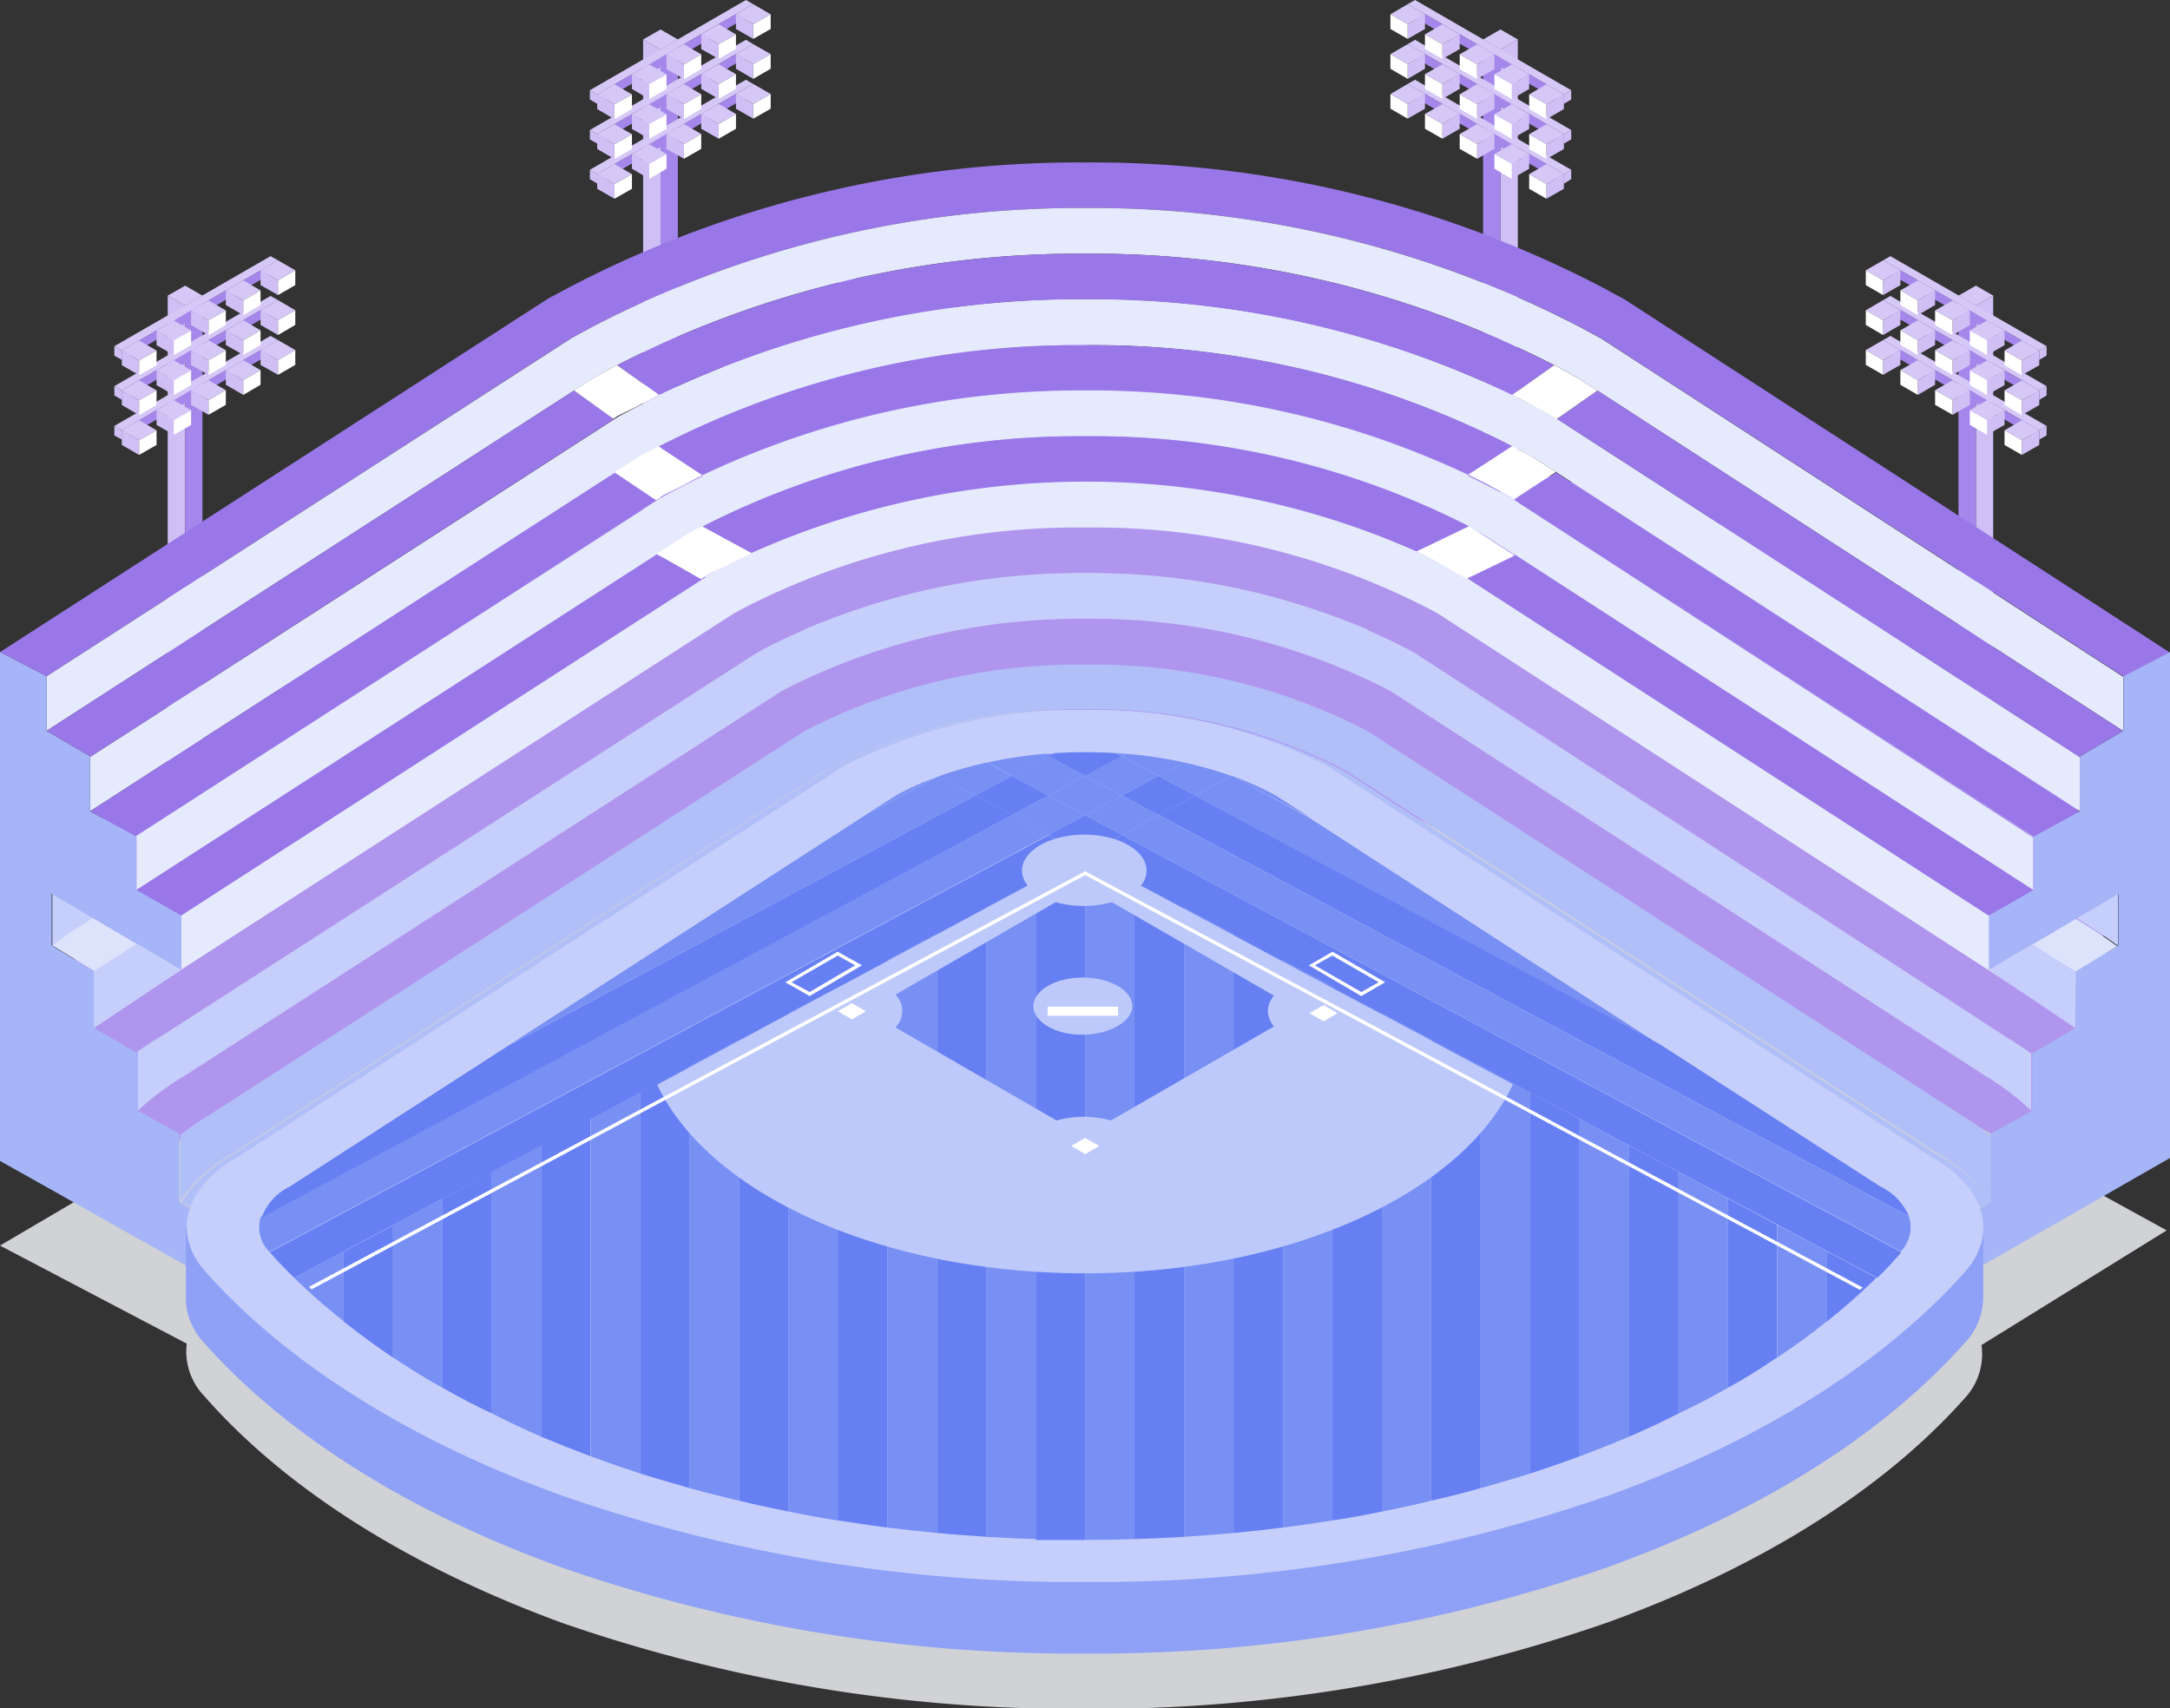 <?xml version="1.0" encoding="UTF-8"?> <svg xmlns="http://www.w3.org/2000/svg" viewBox="0 0 124.34 97.88"><rect x="0" y="0" width="124.34" height="97.88" fill="#333333" stroke="none"/> <defs> <style>.cls-1{fill:#af95ed;}.cls-2{fill:#d0d2d6;}.cls-3{fill:#cfbff4;}.cls-4{fill:#d5c7f6;}.cls-5{fill:#a587eb;}.cls-6{fill:#fff;}.cls-7{fill:#9977e8;}.cls-8{fill:#e6eafd;}.cls-9{fill:#c6cffb;}.cls-10{fill:#dee3fc;}.cls-11{fill:#b1bff9;}.cls-12{fill:#a5b5f8;}.cls-13{fill:#8ea1f6;}.cls-14{fill:#788ff4;}.cls-15{fill:#6680f3;}.cls-16{fill:#889cf6;}.cls-17{fill:#bdc9fa;}</style> </defs> <g id="Слой_2" data-name="Слой 2"> <g id="Слой_1-2" data-name="Слой 1"> <polygon class="cls-1" points="13.6 70.38 6.55 65.13 2.96 49.02 48.48 15.87 102.96 31.29 118.91 45.72 121.67 59.4 114.05 68.72 13.6 70.38"></polygon> <path class="cls-2" d="M124.15,70.51,77.45,44.83a33.49,33.49,0,0,0-33.1.47L0,71.38,10.7,77a3.69,3.69,0,0,0,1,3C16.4,85.36,23.48,89.8,32.2,93a89.41,89.41,0,0,0,29.94,4.93A89.48,89.48,0,0,0,92.05,93c8.71-3.14,15.8-7.57,20.49-12.83a3.72,3.72,0,0,0,1-3.09h0Z"></path> <polygon class="cls-3" points="113.22 17.51 113.22 45.66 114.21 45.09 114.21 16.94 113.22 17.51"></polygon> <polygon class="cls-4" points="113.22 17.51 112.22 16.94 113.22 16.37 114.21 16.94 113.22 17.51"></polygon> <polygon class="cls-5" points="113.22 45.66 112.22 45.09 112.22 16.94 113.22 17.51 113.22 45.66"></polygon> <polygon class="cls-3" points="116.85 24.66 116.85 25.19 117.27 24.95 117.27 24.41 116.85 24.66"></polygon> <polygon class="cls-4" points="116.85 24.66 107.9 19.49 108.32 19.25 117.27 24.41 116.85 24.66"></polygon> <polygon class="cls-5" points="116.85 25.19 107.9 20.03 107.9 19.49 116.85 24.66 116.85 25.19"></polygon> <polygon class="cls-3" points="107.9 20.64 107.9 21.48 108.89 20.91 108.89 20.06 107.9 20.64"></polygon> <polygon class="cls-4" points="107.9 20.64 106.91 20.06 107.9 19.49 108.89 20.06 107.9 20.64"></polygon> <polygon class="cls-6" points="107.9 21.48 106.91 20.91 106.91 20.06 107.9 20.64 107.9 21.48"></polygon> <polygon class="cls-3" points="115.85 25.23 115.85 26.07 116.85 25.5 116.85 24.66 115.85 25.23"></polygon> <polygon class="cls-4" points="115.85 25.23 114.86 24.66 115.85 24.08 116.85 24.66 115.85 25.23"></polygon> <polygon class="cls-6" points="115.85 26.07 114.86 25.5 114.86 24.66 115.85 25.23 115.85 26.07"></polygon> <polygon class="cls-3" points="109.89 21.79 109.89 22.63 110.88 22.05 110.88 21.21 109.89 21.79"></polygon> <polygon class="cls-4" points="109.89 21.79 108.89 21.21 109.89 20.64 110.88 21.21 109.89 21.79"></polygon> <polygon class="cls-6" points="109.89 22.63 108.89 22.05 108.89 21.21 109.89 21.79 109.89 22.63"></polygon> <polygon class="cls-3" points="111.88 22.93 111.88 23.77 112.87 23.2 112.87 22.36 111.88 22.93"></polygon> <polygon class="cls-4" points="111.88 22.93 110.88 22.36 111.88 21.79 112.87 22.36 111.88 22.93"></polygon> <polygon class="cls-6" points="111.88 23.77 110.88 23.2 110.88 22.36 111.88 22.93 111.88 23.77"></polygon> <polygon class="cls-3" points="113.86 24.08 113.86 24.92 114.86 24.35 114.86 23.51 113.86 24.08"></polygon> <polygon class="cls-4" points="113.86 24.08 112.87 23.51 113.86 22.93 114.86 23.51 113.86 24.08"></polygon> <polygon class="cls-6" points="113.86 24.92 112.87 24.35 112.87 23.51 113.86 24.08 113.86 24.92"></polygon> <polygon class="cls-3" points="116.85 22.37 116.85 22.91 117.27 22.66 117.27 22.13 116.85 22.37"></polygon> <polygon class="cls-4" points="116.85 22.37 107.9 17.2 108.32 16.96 117.27 22.13 116.85 22.37"></polygon> <polygon class="cls-5" points="116.85 22.91 107.9 17.74 107.9 17.2 116.85 22.37 116.85 22.91"></polygon> <polygon class="cls-3" points="107.9 18.35 107.9 19.2 108.89 18.62 108.89 17.78 107.9 18.35"></polygon> <polygon class="cls-4" points="107.9 18.35 106.91 17.78 107.9 17.2 108.89 17.78 107.9 18.35"></polygon> <polygon class="cls-6" points="107.9 19.2 106.91 18.62 106.91 17.78 107.9 18.35 107.9 19.2"></polygon> <polygon class="cls-3" points="115.85 22.94 115.85 23.79 116.85 23.21 116.85 22.37 115.85 22.94"></polygon> <polygon class="cls-4" points="115.85 22.94 114.86 22.37 115.85 21.8 116.85 22.37 115.85 22.94"></polygon> <polygon class="cls-6" points="115.85 23.79 114.86 23.21 114.86 22.37 115.85 22.94 115.85 23.79"></polygon> <polygon class="cls-3" points="109.89 19.5 109.89 20.34 110.88 19.77 110.88 18.93 109.89 19.5"></polygon> <polygon class="cls-4" points="109.89 19.5 108.89 18.93 109.89 18.35 110.88 18.93 109.89 19.5"></polygon> <polygon class="cls-6" points="109.89 20.34 108.89 19.77 108.89 18.93 109.89 19.5 109.89 20.34"></polygon> <polygon class="cls-3" points="111.88 20.65 111.88 21.49 112.87 20.92 112.87 20.07 111.88 20.65"></polygon> <polygon class="cls-4" points="111.88 20.65 110.88 20.07 111.88 19.5 112.87 20.07 111.88 20.65"></polygon> <polygon class="cls-6" points="111.88 21.49 110.88 20.92 110.88 20.07 111.88 20.65 111.88 21.49"></polygon> <polygon class="cls-3" points="113.86 21.8 113.86 22.64 114.86 22.07 114.86 21.22 113.86 21.8"></polygon> <polygon class="cls-4" points="113.86 21.8 112.87 21.22 113.86 20.65 114.86 21.22 113.86 21.8"></polygon> <polygon class="cls-6" points="113.86 22.64 112.87 22.07 112.87 21.22 113.86 21.8 113.86 22.64"></polygon> <polygon class="cls-3" points="116.85 20.09 116.85 20.62 117.27 20.38 117.27 19.84 116.85 20.09"></polygon> <polygon class="cls-4" points="116.85 20.09 107.9 14.92 108.32 14.68 117.27 19.84 116.85 20.09"></polygon> <polygon class="cls-5" points="116.85 20.62 107.9 15.46 107.9 14.92 116.85 20.09 116.85 20.62"></polygon> <polygon class="cls-3" points="107.9 16.07 107.9 16.91 108.89 16.34 108.89 15.49 107.9 16.07"></polygon> <polygon class="cls-4" points="107.9 16.07 106.91 15.49 107.9 14.92 108.89 15.49 107.9 16.07"></polygon> <polygon class="cls-6" points="107.9 16.91 106.91 16.34 106.91 15.49 107.9 16.07 107.9 16.91"></polygon> <polygon class="cls-3" points="115.85 20.66 115.85 21.5 116.85 20.93 116.85 20.09 115.85 20.66"></polygon> <polygon class="cls-4" points="115.85 20.66 114.86 20.09 115.85 19.51 116.85 20.09 115.85 20.66"></polygon> <polygon class="cls-6" points="115.85 21.5 114.86 20.93 114.86 20.09 115.85 20.66 115.85 21.5"></polygon> <polygon class="cls-3" points="109.89 17.22 109.89 18.06 110.88 17.48 110.88 16.64 109.89 17.22"></polygon> <polygon class="cls-4" points="109.89 17.22 108.89 16.64 109.89 16.07 110.88 16.64 109.89 17.22"></polygon> <polygon class="cls-6" points="109.89 18.06 108.89 17.48 108.89 16.64 109.89 17.22 109.89 18.06"></polygon> <polygon class="cls-3" points="111.88 18.36 111.88 19.21 112.87 18.63 112.87 17.79 111.88 18.36"></polygon> <polygon class="cls-4" points="111.88 18.36 110.88 17.79 111.88 17.22 112.87 17.79 111.88 18.36"></polygon> <polygon class="cls-6" points="111.88 19.21 110.88 18.63 110.88 17.79 111.88 18.36 111.88 19.21"></polygon> <polygon class="cls-3" points="113.86 19.51 113.86 20.35 114.86 19.78 114.86 18.94 113.86 19.51"></polygon> <polygon class="cls-4" points="113.86 19.51 112.87 18.94 113.86 18.36 114.86 18.94 113.86 19.51"></polygon> <polygon class="cls-6" points="113.86 20.35 112.87 19.78 112.87 18.94 113.86 19.51 113.86 20.35"></polygon> <polygon class="cls-3" points="85.98 2.84 85.98 30.99 86.97 30.41 86.97 2.26 85.98 2.84"></polygon> <polygon class="cls-4" points="85.98 2.84 84.98 2.26 85.98 1.69 86.97 2.26 85.98 2.84"></polygon> <polygon class="cls-5" points="85.98 30.99 84.98 30.41 84.98 2.26 85.98 2.84 85.98 30.99"></polygon> <polygon class="cls-3" points="89.61 9.98 89.61 10.52 90.03 10.27 90.03 9.73 89.61 9.98"></polygon> <polygon class="cls-4" points="89.61 9.98 80.66 4.81 81.08 4.57 90.03 9.73 89.61 9.98"></polygon> <polygon class="cls-5" points="89.61 10.52 80.66 5.35 80.66 4.81 89.61 9.98 89.61 10.52"></polygon> <polygon class="cls-3" points="80.66 5.96 80.66 6.8 81.65 6.23 81.65 5.39 80.66 5.96"></polygon> <polygon class="cls-4" points="80.66 5.96 79.67 5.39 80.66 4.81 81.65 5.39 80.66 5.96"></polygon> <polygon class="cls-6" points="80.66 6.8 79.67 6.23 79.67 5.39 80.66 5.96 80.66 6.8"></polygon> <polygon class="cls-3" points="88.61 10.55 88.61 11.39 89.61 10.82 89.61 9.98 88.61 10.55"></polygon> <polygon class="cls-4" points="88.61 10.55 87.62 9.98 88.61 9.4 89.61 9.98 88.61 10.55"></polygon> <polygon class="cls-6" points="88.61 11.39 87.62 10.82 87.62 9.98 88.61 10.55 88.61 11.39"></polygon> <polygon class="cls-3" points="82.65 7.11 82.65 7.95 83.64 7.38 83.64 6.53 82.65 7.11"></polygon> <polygon class="cls-4" points="82.65 7.11 81.65 6.53 82.65 5.96 83.64 6.53 82.65 7.11"></polygon> <polygon class="cls-6" points="82.65 7.95 81.65 7.38 81.65 6.53 82.65 7.11 82.65 7.95"></polygon> <polygon class="cls-3" points="84.64 8.26 84.64 9.1 85.63 8.53 85.63 7.68 84.64 8.26"></polygon> <polygon class="cls-4" points="84.64 8.26 83.64 7.68 84.64 7.11 85.63 7.68 84.64 8.26"></polygon> <polygon class="cls-6" points="84.64 9.1 83.64 8.53 83.64 7.68 84.64 8.26 84.64 9.1"></polygon> <polygon class="cls-3" points="86.62 9.4 86.62 10.25 87.62 9.67 87.62 8.83 86.62 9.4"></polygon> <polygon class="cls-4" points="86.62 9.4 85.63 8.83 86.62 8.26 87.62 8.83 86.62 9.4"></polygon> <polygon class="cls-6" points="86.62 10.25 85.63 9.67 85.63 8.83 86.62 9.4 86.62 10.25"></polygon> <polygon class="cls-3" points="89.61 7.69 89.61 8.23 90.03 7.99 90.03 7.45 89.61 7.69"></polygon> <polygon class="cls-4" points="89.61 7.69 80.66 2.53 81.08 2.28 90.03 7.45 89.61 7.69"></polygon> <polygon class="cls-5" points="89.61 8.23 80.66 3.07 80.66 2.53 89.61 7.69 89.61 8.23"></polygon> <polygon class="cls-3" points="80.66 3.68 80.66 4.52 81.65 3.94 81.65 3.1 80.66 3.68"></polygon> <polygon class="cls-4" points="80.66 3.68 79.67 3.1 80.66 2.53 81.65 3.1 80.66 3.68"></polygon> <polygon class="cls-6" points="80.66 4.52 79.67 3.94 79.67 3.1 80.66 3.68 80.66 4.52"></polygon> <polygon class="cls-3" points="88.61 8.27 88.61 9.11 89.61 8.54 89.61 7.69 88.61 8.27"></polygon> <polygon class="cls-4" points="88.61 8.27 87.62 7.69 88.61 7.12 89.61 7.69 88.61 8.27"></polygon> <polygon class="cls-6" points="88.61 9.11 87.62 8.54 87.62 7.69 88.61 8.27 88.61 9.11"></polygon> <polygon class="cls-3" points="82.65 4.82 82.65 5.67 83.64 5.09 83.64 4.25 82.65 4.82"></polygon> <polygon class="cls-4" points="82.65 4.82 81.65 4.25 82.65 3.68 83.64 4.25 82.65 4.82"></polygon> <polygon class="cls-6" points="82.65 5.67 81.65 5.09 81.65 4.25 82.65 4.82 82.65 5.67"></polygon> <polygon class="cls-3" points="84.64 5.97 84.64 6.82 85.63 6.24 85.63 5.4 84.64 5.97"></polygon> <polygon class="cls-4" points="84.64 5.97 83.64 5.4 84.64 4.82 85.63 5.4 84.64 5.97"></polygon> <polygon class="cls-6" points="84.64 6.82 83.64 6.24 83.64 5.4 84.64 5.97 84.64 6.82"></polygon> <polygon class="cls-3" points="86.62 7.12 86.62 7.96 87.62 7.39 87.62 6.55 86.62 7.12"></polygon> <polygon class="cls-4" points="86.62 7.12 85.63 6.55 86.62 5.97 87.62 6.55 86.62 7.12"></polygon> <polygon class="cls-6" points="86.62 7.96 85.63 7.39 85.63 6.55 86.62 7.12 86.62 7.96"></polygon> <polygon class="cls-3" points="89.61 5.41 89.61 5.95 90.03 5.7 90.03 5.17 89.61 5.41"></polygon> <polygon class="cls-4" points="89.61 5.41 80.66 0.24 81.08 0 90.03 5.17 89.61 5.41"></polygon> <polygon class="cls-5" points="89.61 5.95 80.66 0.78 80.66 0.24 89.61 5.41 89.61 5.95"></polygon> <polygon class="cls-3" points="80.66 1.39 80.66 2.23 81.65 1.66 81.65 0.82 80.66 1.39"></polygon> <polygon class="cls-4" points="80.66 1.39 79.67 0.82 80.66 0.24 81.65 0.82 80.66 1.39"></polygon> <polygon class="cls-6" points="80.66 2.23 79.67 1.66 79.67 0.82 80.66 1.39 80.66 2.23"></polygon> <polygon class="cls-3" points="88.61 5.98 88.61 6.83 89.61 6.25 89.61 5.41 88.61 5.98"></polygon> <polygon class="cls-4" points="88.61 5.98 87.62 5.41 88.61 4.83 89.61 5.41 88.61 5.98"></polygon> <polygon class="cls-6" points="88.61 6.83 87.62 6.25 87.62 5.41 88.61 5.98 88.61 6.83"></polygon> <polygon class="cls-3" points="82.65 2.54 82.65 3.38 83.64 2.81 83.64 1.97 82.65 2.54"></polygon> <polygon class="cls-4" points="82.65 2.54 81.65 1.97 82.65 1.39 83.64 1.97 82.65 2.54"></polygon> <polygon class="cls-6" points="82.65 3.38 81.65 2.81 81.65 1.97 82.65 2.54 82.65 3.38"></polygon> <polygon class="cls-3" points="84.64 3.69 84.64 4.53 85.63 3.96 85.63 3.11 84.64 3.69"></polygon> <polygon class="cls-4" points="84.64 3.69 83.64 3.11 84.64 2.54 85.63 3.11 84.64 3.69"></polygon> <polygon class="cls-6" points="84.64 4.53 83.64 3.96 83.64 3.11 84.64 3.69 84.64 4.53"></polygon> <polygon class="cls-3" points="86.62 4.83 86.62 5.68 87.62 5.1 87.62 4.26 86.62 4.83"></polygon> <polygon class="cls-4" points="86.62 4.83 85.63 4.26 86.62 3.69 87.62 4.26 86.62 4.83"></polygon> <polygon class="cls-6" points="86.62 5.68 85.63 5.1 85.63 4.26 86.62 4.83 86.62 5.68"></polygon> <polygon class="cls-3" points="10.61 17.51 10.61 45.66 9.61 45.09 9.61 16.94 10.61 17.51"></polygon> <polygon class="cls-4" points="10.61 17.51 11.6 16.94 10.61 16.37 9.61 16.94 10.61 17.51"></polygon> <polygon class="cls-5" points="10.61 45.66 11.6 45.09 11.6 16.94 10.61 17.51 10.61 45.66"></polygon> <polygon class="cls-3" points="6.98 24.66 6.98 25.19 6.55 24.95 6.55 24.41 6.98 24.66"></polygon> <polygon class="cls-4" points="6.98 24.66 15.93 19.49 15.5 19.25 6.55 24.41 6.98 24.66"></polygon> <polygon class="cls-5" points="6.98 25.19 15.93 20.03 15.93 19.49 6.98 24.66 6.98 25.19"></polygon> <polygon class="cls-3" points="15.93 20.64 15.93 21.48 14.93 20.91 14.93 20.06 15.93 20.64"></polygon> <polygon class="cls-4" points="15.93 20.64 16.92 20.06 15.93 19.49 14.93 20.06 15.93 20.64"></polygon> <polygon class="cls-6" points="15.93 21.48 16.92 20.91 16.92 20.06 15.93 20.64 15.93 21.48"></polygon> <polygon class="cls-3" points="7.97 25.23 7.97 26.07 6.98 25.5 6.98 24.66 7.97 25.23"></polygon> <polygon class="cls-4" points="7.97 25.23 8.97 24.66 7.97 24.08 6.98 24.66 7.97 25.23"></polygon> <polygon class="cls-6" points="7.97 26.07 8.97 25.5 8.97 24.66 7.97 25.23 7.97 26.07"></polygon> <polygon class="cls-3" points="13.94 21.79 13.94 22.63 12.94 22.05 12.94 21.21 13.94 21.79"></polygon> <polygon class="cls-4" points="13.94 21.79 14.93 21.21 13.94 20.64 12.94 21.21 13.94 21.79"></polygon> <polygon class="cls-6" points="13.94 22.63 14.93 22.05 14.93 21.21 13.94 21.79 13.94 22.63"></polygon> <polygon class="cls-3" points="11.95 22.93 11.95 23.77 10.95 23.2 10.95 22.36 11.95 22.93"></polygon> <polygon class="cls-4" points="11.95 22.93 12.94 22.36 11.95 21.79 10.95 22.36 11.95 22.93"></polygon> <polygon class="cls-6" points="11.95 23.77 12.94 23.2 12.94 22.36 11.95 22.93 11.95 23.77"></polygon> <polygon class="cls-3" points="9.96 24.08 9.96 24.92 8.97 24.35 8.97 23.51 9.96 24.08"></polygon> <polygon class="cls-4" points="9.96 24.08 10.95 23.51 9.96 22.93 8.97 23.51 9.96 24.08"></polygon> <polygon class="cls-6" points="9.96 24.92 10.95 24.35 10.95 23.51 9.96 24.08 9.96 24.92"></polygon> <polygon class="cls-3" points="6.98 22.37 6.98 22.91 6.55 22.66 6.55 22.13 6.98 22.37"></polygon> <polygon class="cls-4" points="6.98 22.37 15.93 17.2 15.5 16.96 6.55 22.13 6.98 22.37"></polygon> <polygon class="cls-5" points="6.98 22.91 15.93 17.74 15.93 17.2 6.98 22.37 6.98 22.91"></polygon> <polygon class="cls-3" points="15.93 18.35 15.93 19.2 14.93 18.62 14.93 17.78 15.93 18.35"></polygon> <polygon class="cls-4" points="15.93 18.35 16.92 17.78 15.93 17.2 14.93 17.78 15.93 18.35"></polygon> <polygon class="cls-6" points="15.93 19.2 16.92 18.62 16.92 17.78 15.93 18.35 15.93 19.2"></polygon> <polygon class="cls-3" points="7.97 22.94 7.97 23.79 6.98 23.21 6.98 22.37 7.97 22.94"></polygon> <polygon class="cls-4" points="7.97 22.94 8.97 22.37 7.97 21.8 6.98 22.37 7.97 22.94"></polygon> <polygon class="cls-6" points="7.97 23.79 8.97 23.21 8.97 22.37 7.97 22.94 7.97 23.79"></polygon> <polygon class="cls-3" points="13.94 19.5 13.94 20.34 12.94 19.77 12.94 18.93 13.94 19.5"></polygon> <polygon class="cls-4" points="13.94 19.5 14.93 18.93 13.94 18.35 12.94 18.93 13.94 19.5"></polygon> <polygon class="cls-6" points="13.94 20.34 14.93 19.77 14.93 18.93 13.94 19.5 13.94 20.34"></polygon> <polygon class="cls-3" points="11.95 20.65 11.95 21.49 10.95 20.92 10.95 20.07 11.95 20.65"></polygon> <polygon class="cls-4" points="11.95 20.65 12.94 20.07 11.95 19.5 10.95 20.07 11.95 20.65"></polygon> <polygon class="cls-6" points="11.95 21.49 12.94 20.92 12.94 20.07 11.95 20.65 11.95 21.49"></polygon> <polygon class="cls-3" points="9.96 21.8 9.96 22.64 8.97 22.07 8.97 21.22 9.96 21.8"></polygon> <polygon class="cls-4" points="9.96 21.8 10.95 21.22 9.96 20.65 8.97 21.22 9.96 21.8"></polygon> <polygon class="cls-6" points="9.96 22.64 10.95 22.07 10.95 21.22 9.96 21.8 9.96 22.64"></polygon> <polygon class="cls-3" points="6.98 20.09 6.98 20.62 6.55 20.38 6.55 19.84 6.98 20.09"></polygon> <polygon class="cls-4" points="6.98 20.09 15.93 14.92 15.5 14.68 6.55 19.84 6.98 20.09"></polygon> <polygon class="cls-5" points="6.98 20.62 15.93 15.46 15.93 14.92 6.98 20.09 6.98 20.62"></polygon> <polygon class="cls-3" points="15.93 16.07 15.93 16.91 14.93 16.34 14.93 15.49 15.93 16.07"></polygon> <polygon class="cls-4" points="15.93 16.07 16.92 15.49 15.93 14.92 14.93 15.49 15.93 16.07"></polygon> <polygon class="cls-6" points="15.93 16.91 16.92 16.34 16.92 15.49 15.93 16.07 15.93 16.91"></polygon> <polygon class="cls-3" points="7.97 20.66 7.97 21.5 6.98 20.93 6.98 20.09 7.97 20.66"></polygon> <polygon class="cls-4" points="7.97 20.66 8.97 20.09 7.97 19.51 6.98 20.09 7.97 20.66"></polygon> <polygon class="cls-6" points="7.97 21.5 8.97 20.93 8.97 20.09 7.97 20.66 7.97 21.5"></polygon> <polygon class="cls-3" points="13.94 17.22 13.94 18.06 12.94 17.48 12.94 16.64 13.94 17.22"></polygon> <polygon class="cls-4" points="13.94 17.22 14.93 16.64 13.94 16.07 12.94 16.64 13.94 17.22"></polygon> <polygon class="cls-6" points="13.94 18.06 14.93 17.48 14.93 16.64 13.94 17.22 13.94 18.06"></polygon> <polygon class="cls-3" points="11.95 18.36 11.95 19.21 10.95 18.63 10.95 17.79 11.95 18.36"></polygon> <polygon class="cls-4" points="11.95 18.36 12.94 17.79 11.95 17.22 10.95 17.79 11.95 18.36"></polygon> <polygon class="cls-6" points="11.95 19.21 12.94 18.63 12.94 17.79 11.95 18.36 11.95 19.21"></polygon> <polygon class="cls-3" points="9.96 19.51 9.96 20.35 8.97 19.78 8.97 18.94 9.96 19.51"></polygon> <polygon class="cls-4" points="9.96 19.51 10.95 18.94 9.96 18.36 8.97 18.94 9.96 19.51"></polygon> <polygon class="cls-6" points="9.96 20.35 10.95 19.78 10.95 18.94 9.96 19.51 9.96 20.35"></polygon> <polygon class="cls-3" points="37.85 2.84 37.85 30.99 36.85 30.41 36.85 2.26 37.85 2.84"></polygon> <polygon class="cls-4" points="37.85 2.84 38.84 2.26 37.85 1.69 36.85 2.26 37.85 2.84"></polygon> <polygon class="cls-5" points="37.85 30.99 38.84 30.41 38.84 2.26 37.85 2.84 37.85 30.99"></polygon> <polygon class="cls-3" points="34.22 9.98 34.22 10.52 33.8 10.27 33.8 9.73 34.22 9.98"></polygon> <polygon class="cls-4" points="34.22 9.98 43.16 4.81 42.74 4.57 33.8 9.73 34.22 9.98"></polygon> <polygon class="cls-5" points="34.22 10.52 43.16 5.35 43.16 4.81 34.22 9.98 34.22 10.52"></polygon> <polygon class="cls-3" points="43.16 5.96 43.16 6.8 42.17 6.23 42.17 5.39 43.16 5.96"></polygon> <polygon class="cls-4" points="43.16 5.96 44.16 5.39 43.16 4.81 42.17 5.39 43.16 5.96"></polygon> <polygon class="cls-6" points="43.16 6.8 44.16 6.23 44.16 5.39 43.16 5.96 43.16 6.8"></polygon> <polygon class="cls-3" points="35.21 10.55 35.21 11.39 34.22 10.82 34.22 9.98 35.21 10.55"></polygon> <polygon class="cls-4" points="35.21 10.55 36.21 9.98 35.21 9.4 34.22 9.98 35.21 10.55"></polygon> <polygon class="cls-6" points="35.21 11.39 36.21 10.82 36.21 9.98 35.21 10.55 35.21 11.39"></polygon> <polygon class="cls-3" points="41.18 7.11 41.18 7.95 40.18 7.38 40.18 6.53 41.18 7.11"></polygon> <polygon class="cls-4" points="41.18 7.11 42.17 6.53 41.18 5.96 40.18 6.53 41.18 7.11"></polygon> <polygon class="cls-6" points="41.18 7.95 42.17 7.38 42.17 6.53 41.18 7.11 41.18 7.95"></polygon> <polygon class="cls-3" points="39.19 8.26 39.19 9.1 38.19 8.53 38.19 7.68 39.19 8.26"></polygon> <polygon class="cls-4" points="39.19 8.26 40.18 7.68 39.19 7.11 38.19 7.68 39.19 8.26"></polygon> <polygon class="cls-6" points="39.19 9.1 40.18 8.53 40.18 7.68 39.19 8.26 39.19 9.1"></polygon> <polygon class="cls-3" points="37.2 9.4 37.2 10.25 36.21 9.67 36.21 8.83 37.2 9.4"></polygon> <polygon class="cls-4" points="37.2 9.4 38.19 8.83 37.2 8.26 36.21 8.83 37.2 9.4"></polygon> <polygon class="cls-6" points="37.2 10.25 38.19 9.67 38.19 8.83 37.2 9.4 37.2 10.25"></polygon> <polygon class="cls-3" points="34.22 7.69 34.22 8.23 33.8 7.99 33.8 7.45 34.22 7.69"></polygon> <polygon class="cls-4" points="34.22 7.69 43.16 2.53 42.74 2.28 33.8 7.45 34.22 7.69"></polygon> <polygon class="cls-5" points="34.22 8.23 43.16 3.07 43.16 2.53 34.22 7.69 34.22 8.23"></polygon> <polygon class="cls-3" points="43.16 3.68 43.16 4.52 42.17 3.94 42.17 3.1 43.16 3.68"></polygon> <polygon class="cls-4" points="43.16 3.68 44.16 3.1 43.16 2.53 42.17 3.1 43.16 3.68"></polygon> <polygon class="cls-6" points="43.16 4.52 44.16 3.94 44.16 3.1 43.16 3.68 43.16 4.52"></polygon> <polygon class="cls-3" points="35.21 8.27 35.21 9.11 34.22 8.54 34.22 7.69 35.21 8.27"></polygon> <polygon class="cls-4" points="35.21 8.27 36.21 7.69 35.21 7.12 34.22 7.69 35.21 8.27"></polygon> <polygon class="cls-6" points="35.21 9.11 36.21 8.54 36.21 7.69 35.21 8.27 35.21 9.11"></polygon> <polygon class="cls-3" points="41.18 4.82 41.18 5.67 40.18 5.09 40.18 4.25 41.18 4.82"></polygon> <polygon class="cls-4" points="41.18 4.82 42.17 4.25 41.18 3.68 40.18 4.25 41.18 4.82"></polygon> <polygon class="cls-6" points="41.18 5.67 42.17 5.09 42.17 4.25 41.18 4.82 41.18 5.67"></polygon> <polygon class="cls-3" points="39.19 5.97 39.19 6.82 38.19 6.24 38.19 5.4 39.19 5.97"></polygon> <polygon class="cls-4" points="39.19 5.97 40.18 5.4 39.19 4.82 38.19 5.4 39.19 5.97"></polygon> <polygon class="cls-6" points="39.19 6.82 40.18 6.24 40.18 5.4 39.19 5.97 39.19 6.82"></polygon> <polygon class="cls-3" points="37.2 7.12 37.2 7.96 36.21 7.39 36.21 6.55 37.2 7.12"></polygon> <polygon class="cls-4" points="37.2 7.12 38.19 6.55 37.2 5.97 36.21 6.55 37.2 7.12"></polygon> <polygon class="cls-6" points="37.2 7.96 38.19 7.39 38.19 6.55 37.2 7.12 37.2 7.96"></polygon> <polygon class="cls-3" points="34.22 5.41 34.22 5.95 33.8 5.7 33.8 5.17 34.22 5.41"></polygon> <polygon class="cls-4" points="34.22 5.41 43.16 0.24 42.74 0 33.8 5.17 34.22 5.41"></polygon> <polygon class="cls-5" points="34.22 5.95 43.16 0.78 43.16 0.24 34.22 5.41 34.22 5.95"></polygon> <polygon class="cls-3" points="43.16 1.39 43.16 2.23 42.17 1.66 42.17 0.82 43.16 1.39"></polygon> <polygon class="cls-4" points="43.16 1.39 44.16 0.82 43.16 0.24 42.17 0.82 43.16 1.39"></polygon> <polygon class="cls-6" points="43.16 2.23 44.16 1.66 44.16 0.82 43.16 1.39 43.16 2.23"></polygon> <polygon class="cls-3" points="35.21 5.98 35.21 6.83 34.22 6.25 34.22 5.41 35.21 5.98"></polygon> <polygon class="cls-4" points="35.21 5.98 36.21 5.41 35.21 4.83 34.22 5.41 35.21 5.98"></polygon> <polygon class="cls-6" points="35.21 6.83 36.21 6.25 36.21 5.41 35.21 5.98 35.21 6.83"></polygon> <polygon class="cls-3" points="41.18 2.54 41.18 3.38 40.18 2.81 40.18 1.97 41.18 2.54"></polygon> <polygon class="cls-4" points="41.18 2.54 42.17 1.97 41.18 1.39 40.18 1.97 41.18 2.54"></polygon> <polygon class="cls-6" points="41.18 3.38 42.17 2.81 42.17 1.97 41.18 2.54 41.18 3.38"></polygon> <polygon class="cls-3" points="39.19 3.69 39.19 4.53 38.19 3.96 38.19 3.11 39.19 3.69"></polygon> <polygon class="cls-4" points="39.19 3.69 40.18 3.11 39.19 2.54 38.19 3.11 39.19 3.69"></polygon> <polygon class="cls-6" points="39.19 4.53 40.18 3.96 40.18 3.11 39.19 3.69 39.19 4.53"></polygon> <polygon class="cls-3" points="37.2 4.83 37.2 5.68 36.21 5.1 36.21 4.26 37.2 4.83"></polygon> <polygon class="cls-4" points="37.2 4.83 38.19 4.26 37.2 3.69 36.21 4.26 37.2 4.83"></polygon> <polygon class="cls-6" points="37.2 5.68 38.19 5.1 38.19 4.26 37.2 4.83 37.2 5.68"></polygon> <path class="cls-7" d="M2.67,38.76,32.74,19.37,34,18.7a60.55,60.55,0,0,1,28.23-6.78,60.65,60.65,0,0,1,28.33,6.83l1.22.66,29.91,19.37v0l2.65-1.38L93.09,17.16l-1.31-.71A63.18,63.18,0,0,0,62.21,9.31,63.1,63.1,0,0,0,32.74,16.4l-1.33.71L0,37.37l2.67,1.39Z"></path> <path class="cls-8" d="M34.07,21.62,35.22,21a57.86,57.86,0,0,1,27-6.46,57.87,57.87,0,0,1,27.08,6.51l1.13.62,31.23,20.22h0v-3.1L91.76,19.41l-1.22-.66a60.65,60.65,0,0,0-28.33-6.83A60.55,60.55,0,0,0,34,18.7l-1.24.67L2.67,38.76v3.12Z"></path> <path class="cls-8" d="M5.16,46.49,36.73,26.13l1-.52a52.58,52.58,0,0,1,24.52-5.84A52.5,52.5,0,0,1,86.8,25.66l1,.51,31.4,20.33h0V43.4L89.09,23.92l-1-.56a55.11,55.11,0,0,0-25.84-6.21,55.19,55.19,0,0,0-25.75,6.16l-1.06.56L5.16,43.38v3.11Z"></path> <path class="cls-9" d="M5.33,52.61,3,51.22v3H3a24.37,24.37,0,0,1,2.12-1.41Z"></path> <path class="cls-9" d="M121.36,54.2l0,0v-3L119,52.62l.31.2C120,53.26,120.7,53.71,121.36,54.2Z"></path> <path class="cls-8" d="M7.82,51,39.39,30.64l.78-.42a47.23,47.23,0,0,1,22-5.22,47.3,47.3,0,0,1,22.11,5.26l.77.41L116.5,51h0V48l0,0L86.42,28.42,85.56,28a49.83,49.83,0,0,0-23.35-5.58,49.91,49.91,0,0,0-23.28,5.54l-.87.46L7.77,47.92l.05,0Z"></path> <path class="cls-10" d="M117.91,55.05c.36.21.7.42,1,.65v0l2.41-1.47c-.66-.49-1.35-.94-2.06-1.38l-.31-.2-2.53,1.49Z"></path> <path class="cls-10" d="M5.39,55.67c.35-.24.71-.46,1.07-.68l1.39-.9L5.33,52.61l-.25.16A24.37,24.37,0,0,0,3,54.18l2.43,1.49Z"></path> <path class="cls-8" d="M5.39,58.91a21.71,21.71,0,0,1,2.45-1.7L42.05,35.15l.6-.32a41.85,41.85,0,0,1,19.56-4.6,41.87,41.87,0,0,1,19.62,4.63l.59.32,34.11,22.09a20.61,20.61,0,0,1,2.39,1.65h0V55.7c-.34-.23-.68-.44-1-.65l-1.45-.94L114,55.58v-3.1L83.75,32.93l-.68-.37a44.58,44.58,0,0,0-20.86-5,44.68,44.68,0,0,0-20.8,4.91l-.69.37L10.38,52.46v3.12L7.85,54.09,6.46,55c-.36.22-.72.44-1.07.68v3.24Z"></path> <path class="cls-9" d="M7.9,63.65h0a15,15,0,0,1,2.68-2l34.13-22,.41-.22a36.58,36.58,0,0,1,17.09-4,36.63,36.63,0,0,1,17.13,4l.41.22,34,22a15,15,0,0,1,2.64,2l0,0V60.37l0,0c-.42-.3-.86-.59-1.31-.86L81.08,37.43l-.49-.27a39.35,39.35,0,0,0-18.38-4.31,39.4,39.4,0,0,0-18.33,4.28l-.5.27-34.17,22c-.47.28-.93.58-1.37.89l.06,0Z"></path> <path class="cls-11" d="M10.28,68.88a8.87,8.87,0,0,1,3-2.75l34.05-22L47.6,44a31.36,31.36,0,0,1,14.61-3.35,31.37,31.37,0,0,1,14.64,3.37l.23.12,34,22a9,9,0,0,1,3,2.72h0V65.09a12.69,12.69,0,0,0-1.65-1.15l-34-22-.31-.17a34.08,34.08,0,0,0-15.89-3.68,34.06,34.06,0,0,0-15.85,3.66l-.32.17L12,63.9a13.66,13.66,0,0,0-1.67,1.15v3.83Z"></path> <path class="cls-11" d="M111,66.17l-34-22-.23-.12a31.37,31.37,0,0,0-14.64-3.37A31.36,31.36,0,0,0,47.6,44l-.23.13-34,22a8.87,8.87,0,0,0-3,2.75l1.59.94,4.2,5.75A55.27,55.27,0,0,0,32,85a90.15,90.15,0,0,0,30.17,5,90.13,90.13,0,0,0,30.14-5,55.07,55.07,0,0,0,16-9.48l4.2-5.75,1.58-.93A9,9,0,0,0,111,66.17Z"></path> <polygon class="cls-12" points="11.87 69.82 10.28 68.88 10.28 68.88 10.28 65.05 10.28 64.97 7.9 63.66 7.9 63.65 7.9 60.37 7.84 60.34 5.39 58.91 5.39 58.91 5.39 55.67 5.39 55.67 2.96 54.18 2.96 54.18 2.96 51.22 5.33 52.61 7.85 54.09 10.38 55.58 10.38 52.46 10.38 52.46 7.82 51 7.82 47.95 7.77 47.92 5.16 46.49 5.16 43.38 5.16 43.34 2.67 41.88 2.67 38.76 2.67 38.76 0 37.37 0 40.48 0 43.6 0 46.69 0 49.32 0 49.48 0 49.86 0 53.18 0 56.73 0 60.74 0 66.01 0 66.53 2.14 67.73 4.47 69.04 6.82 70.37 9.24 71.73 16.07 75.57 11.87 69.82"></polygon> <polygon class="cls-6" points="124.34 37.37 124.32 37.38 124.34 37.39 124.34 37.37"></polygon> <polygon class="cls-12" points="124.32 37.38 121.67 38.76 121.67 38.78 121.67 41.88 121.65 41.89 119.18 43.34 119.18 43.4 119.18 46.49 119.16 46.5 116.55 47.93 116.52 47.95 116.52 51 116.5 51.01 113.96 52.46 113.96 52.48 113.96 55.58 116.46 54.11 118.99 52.62 121.38 51.22 121.38 54.18 121.36 54.2 118.95 55.67 118.95 55.7 118.95 58.91 118.92 58.92 116.47 60.35 116.44 60.37 116.44 63.65 116.42 63.67 114.06 64.97 114.06 65.09 114.06 68.88 114.05 68.89 112.47 69.82 108.27 75.57 115.09 71.66 117.49 70.29 119.83 68.95 122.14 67.62 124.34 66.36 124.34 66.04 124.34 60.77 124.34 56.77 124.34 53.21 124.34 49.9 124.34 49.48 124.34 49.16 124.34 46.72 124.34 43.63 124.34 40.51 124.34 37.39 124.32 37.38"></polygon> <path class="cls-8" d="M40.24,27.24v2.92h0a47.38,47.38,0,0,1,22-5.17,47.4,47.4,0,0,1,21.94,5.17h0l-.29-2.77.26-.16a50.57,50.57,0,0,0-21.93-4.85A50.55,50.55,0,0,0,40.24,27.24Z"></path> <path class="cls-8" d="M37.76,22.63v2.95a52.55,52.55,0,0,1,24.45-5.81,52.62,52.62,0,0,1,24.43,5.8l-.26-2.75.27-.19a55.84,55.84,0,0,0-24.44-5.48A55.86,55.86,0,0,0,37.76,22.63Z"></path> <path class="cls-9" d="M46.05,36.08l.12.06L46,38.86l.13.07a37.34,37.34,0,0,1,16.1-3.47,37.34,37.34,0,0,1,16.1,3.47l.12-.07-.26-2.68.19-.1a42,42,0,0,0-32.31,0Z"></path> <path class="cls-8" d="M43.06,31.7v2.84l.07,0a42.17,42.17,0,0,1,19.08-4.35,42.2,42.2,0,0,1,19.08,4.35l.06,0L81,31.7l.19-.09a46.93,46.93,0,0,0-38.12.09Z"></path> <polygon class="cls-7" points="32.89 22.38 2.67 41.88 5.16 43.34 5.16 43.38 35.15 24.04 35.15 23.98 32.89 22.38"></polygon> <path class="cls-7" d="M37.76,22.63a55.86,55.86,0,0,1,24.45-5.48,55.84,55.84,0,0,1,24.44,5.48l2.4-1.7a58,58,0,0,0-26.84-6.39,58,58,0,0,0-26.85,6.39l2.4,1.7Z"></path> <polygon class="cls-7" points="91.53 22.38 89.26 23.98 89.26 24.03 119.18 43.4 119.18 43.34 121.65 41.89 91.53 22.38"></polygon> <polygon class="cls-7" points="35.25 27.08 5.16 46.49 7.77 47.92 37.63 28.66 37.63 28.66 35.25 27.08"></polygon> <polygon class="cls-7" points="116.55 47.93 119.16 46.5 89.16 27.08 86.76 28.64 116.55 47.93"></polygon> <path class="cls-7" d="M37.76,25.58v0l2.48,1.64h0a50.55,50.55,0,0,1,22-4.86,50.57,50.57,0,0,1,21.93,4.85l2.51-1.63v0a52.62,52.62,0,0,0-24.43-5.8A52.55,52.55,0,0,0,37.76,25.58Z"></path> <polygon class="cls-7" points="37.63 31.8 37.63 31.78 7.82 51 10.38 52.46 10.38 52.46 40.44 33.07 40.44 33.07 37.63 31.8"></polygon> <path class="cls-7" d="M40.26,30.17l2.8,1.52h0a46.93,46.93,0,0,1,38.12-.09l3-1.44A47.4,47.4,0,0,0,62.21,25,47.38,47.38,0,0,0,40.26,30.17Z"></path> <polygon class="cls-7" points="113.96 52.48 113.96 52.46 116.5 51.01 86.81 31.79 84.06 33.12 113.96 52.48"></polygon> <path class="cls-6" d="M36.46,23.31c.43-.23.86-.46,1.3-.68h0l-2.4-1.7-.14.07-1.15.62-1.18.76L35.15,24V24l.25-.17Z"></path> <path class="cls-6" d="M38.93,27.92c.43-.24.87-.46,1.31-.68h0L37.76,25.6v0l-.07,0-1,.52-1.48.95,2.37,1.59h0l.44-.29Z"></path> <path class="cls-6" d="M41.41,32.52c.53-.28,1.09-.56,1.65-.82h0l-2.8-1.52-.09,0-.78.42-1.77,1.14v0l2.55,1.45.27-.18.28-.18Z"></path> <path class="cls-6" d="M91.53,22.38l-1.11-.71-1.13-.62-.24-.12-2.4,1.7c.47.24.94.48,1.4.73l1,.56.17.11V24Z"></path> <path class="cls-6" d="M86.8,25.66l-.16-.09v0l-2.51,1.63c.48.23,1,.48,1.42.73l.86.46.34.22,2.4-1.56-1.4-.91Z"></path> <path class="cls-6" d="M84.32,30.26l-.17-.09-3,1.44c.64.3,1.28.62,1.89,1l.68.37.31.19,2.75-1.33-1.72-1.12Z"></path> <polygon class="cls-9" points="5.39 55.67 7.85 54.09 10.38 55.58 5.39 58.91 5.39 55.67"></polygon> <polygon class="cls-9" points="118.95 55.7 116.46 54.11 113.96 55.58 118.92 58.92 118.95 55.7"></polygon> <path class="cls-13" d="M113.64,74.33V70.47l-1.36,1.07a7.76,7.76,0,0,0-1.53-1.12L76.05,48l-.14-.07a29.28,29.28,0,0,0-13.7-3.13h0a29.3,29.3,0,0,0-13.67,3.11l-.14.07L13.6,70.38A6.85,6.85,0,0,0,11.65,72l-1-1.68v4.28h0a3.85,3.85,0,0,0,1.06,2.37c4.68,5.27,11.76,9.72,20.48,12.86a89.41,89.41,0,0,0,29.94,4.93,89.48,89.48,0,0,0,29.91-4.92c8.72-3.13,15.8-7.57,20.49-12.83A3.81,3.81,0,0,0,113.64,74.33Z"></path> <path class="cls-9" d="M62.21,40.69A29.42,29.42,0,0,0,48.54,43.8l-.14.07L13.6,66.32c-3,1.69-3.77,4.37-1.84,6.54,4.68,5.27,11.76,9.72,20.48,12.86a89.41,89.41,0,0,0,29.94,4.94,89.48,89.48,0,0,0,29.91-4.93c8.72-3.13,15.8-7.57,20.49-12.83,1.93-2.17,1.18-4.84-1.83-6.54L76.05,43.89l-.14-.07a29.28,29.28,0,0,0-13.7-3.13Z"></path> <path class="cls-14" d="M53.6,44.56l.18-.1,0,0Z"></path> <path class="cls-14" d="M70.58,44.46l0,0-.06,0Z"></path> <path class="cls-14" d="M58,44.46l-1.43-.76a24.91,24.91,0,0,1,3.28-.5l.25.14Z"></path> <polygon class="cls-14" points="62.18 46.71 60.08 47.84 57.98 46.71 60.08 45.59 62.18 46.71"></polygon> <polygon class="cls-15" points="64.28 47.84 62.18 48.96 60.08 47.84 62.18 46.71 64.28 47.84"></polygon> <path class="cls-14" d="M55.88,45.59l-2.07-1.11a22.16,22.16,0,0,1,2.74-.78l1.43.76Z"></path> <polygon class="cls-15" points="60.08 45.59 57.98 46.71 55.88 45.59 57.98 44.46 60.08 45.59"></polygon> <path class="cls-14" d="M73.07,45.57l2,1.28-4.4-2.36A18.58,18.58,0,0,1,73.07,45.57Z"></path> <polygon class="cls-14" points="57.98 44.46 60.08 43.34 62.18 44.46 60.08 45.59 57.98 44.46"></polygon> <path class="cls-14" d="M59.83,43.2l.59,0-.34.18Z"></path> <path class="cls-14" d="M51.38,45.56a17.22,17.22,0,0,1,2.22-1l-4,2.13Z"></path> <polygon class="cls-14" points="62.18 46.71 60.08 45.59 62.18 44.46 64.28 45.59 62.18 46.71"></polygon> <polygon class="cls-14" points="62.18 44.46 64.28 43.34 66.38 44.46 64.28 45.59 62.18 44.46"></polygon> <polygon class="cls-15" points="66.38 44.46 68.48 45.59 66.38 46.71 64.28 45.59 66.38 44.46"></polygon> <polygon class="cls-14" points="64.28 45.59 66.38 46.71 64.28 47.84 62.18 46.71 64.28 45.59"></polygon> <path class="cls-14" d="M60.08,47.84,15.44,71.74a2,2,0,0,1-.5-2L58,46.71Z"></path> <path class="cls-15" d="M62.18,49,16.86,73.23c-.49-.48-1-1-1.4-1.47l0,0,44.64-23.9Z"></path> <path class="cls-15" d="M58,46.71l-43,23.05A3.18,3.18,0,0,1,16.6,68l12.5-8.06L55.88,45.59Z"></path> <path class="cls-15" d="M62.18,44.46l-2.1-1.12.34-.18a27.41,27.41,0,0,1,3.51,0l.35.19Z"></path> <path class="cls-15" d="M64.28,47.84l44.64,23.9,0,.06c-.43.48-.88,1-1.36,1.43L62.18,49Z"></path> <path class="cls-14" d="M55.88,45.59,29.1,59.93,49.62,46.69l4-2.13.21-.08Z"></path> <path class="cls-14" d="M66.38,44.46l1.45-.77a22.93,22.93,0,0,1,2.74.78l-2.09,1.12Z"></path> <path class="cls-14" d="M64.28,43.34l.27-.14a25.42,25.42,0,0,1,3.28.49l-1.45.77Z"></path> <path class="cls-14" d="M66.38,46.71l43,23a2,2,0,0,1-.46,2L64.28,47.84Z"></path> <path class="cls-14" d="M63.93,43.15l.62.05-.27.14Z"></path> <path class="cls-14" d="M70.57,44.47l.06,0L75,46.85l20.06,13L68.48,45.59Z"></path> <path class="cls-15" d="M68.48,45.59,95.09,59.83,107.75,68a3.3,3.3,0,0,1,1.63,1.7l-43-23Z"></path> <polygon class="cls-16" points="86.65 62.12 86.64 62.12 86.65 62.12 86.65 62.12"></polygon> <path class="cls-14" d="M39.52,85.28V61.1l2.83-1.52V86C41.4,85.78,40.45,85.54,39.52,85.28Z"></path> <path class="cls-15" d="M48,87.13V56.55L50.85,55V87.54C49.9,87.42,49,87.28,48,87.13Z"></path> <path class="cls-15" d="M42.35,86V59.58l2.84-1.52V86.62C44.23,86.44,43.29,86.23,42.35,86Z"></path> <path class="cls-14" d="M45.19,86.62V58.06L48,56.55V87.13C47.06,87,46.12,86.81,45.19,86.62Z"></path> <path class="cls-14" d="M56.52,88.07V52l2.83-1.52V88.2C58.4,88.17,57.46,88.13,56.52,88.07Z"></path> <path class="cls-14" d="M50.85,87.54V55l2.84-1.52V87.85C52.73,87.76,51.79,87.66,50.85,87.54Z"></path> <path class="cls-15" d="M53.69,87.85V53.51L56.52,52V88.07C55.57,88,54.62,87.94,53.69,87.85Z"></path> <path class="cls-14" d="M22.52,77.79V70.2l2.84-1.52V79.53C24.37,79,23.43,78.39,22.52,77.79Z"></path> <path class="cls-15" d="M62.18,88.25c-1,0-1.89,0-2.83,0V50.48L62.18,49h0V88.25Z"></path> <path class="cls-15" d="M19.69,75.73v-4l2.83-1.51v7.59C21.53,77.13,20.58,76.44,19.69,75.73Z"></path> <path class="cls-15" d="M25.36,79.53V68.68l2.83-1.52V81C27.21,80.55,26.27,80.05,25.36,79.53Z"></path> <path class="cls-14" d="M33.86,83.46V64.13l2.83-1.52V84.44C35.73,84.13,34.78,83.8,33.86,83.46Z"></path> <path class="cls-15" d="M36.69,84.44V62.61l2.83-1.51V85.28C38.56,85,37.62,84.74,36.69,84.44Z"></path> <path class="cls-15" d="M31,82.33V65.65l2.84-1.52V83.46C32.89,83.1,31.94,82.72,31,82.33Z"></path> <path class="cls-14" d="M28.19,81V67.16L31,65.65V82.33C30.05,81.91,29.11,81.48,28.19,81Z"></path> <path class="cls-14" d="M16.86,73.23l2.83-1.52v4A34.55,34.55,0,0,1,16.86,73.23Z"></path> <path class="cls-14" d="M96.18,81V67.16L99,68.68V79.53C98.1,80.05,97.15,80.55,96.18,81Z"></path> <path class="cls-15" d="M93.35,82.33V65.65l2.83,1.51V81C95.26,81.48,94.32,81.91,93.35,82.33Z"></path> <path class="cls-14" d="M90.51,83.46V64.13l2.84,1.52V82.33C92.42,82.72,91.48,83.1,90.51,83.46Z"></path> <path class="cls-15" d="M87.68,84.44V62.61l2.83,1.52V83.46C89.59,83.8,88.64,84.13,87.68,84.44Z"></path> <path class="cls-14" d="M62.18,88.25V49L65,50.48V88.2C64.08,88.23,63.14,88.25,62.18,88.25Z"></path> <path class="cls-15" d="M104.68,71.71l2.83,1.52a34.55,34.55,0,0,1-2.83,2.5Z"></path> <path class="cls-14" d="M101.85,77.79V70.2l2.84,1.51v4C103.79,76.44,102.84,77.13,101.85,77.79Z"></path> <path class="cls-15" d="M99,79.53V68.68l2.83,1.52v7.59C100.94,78.39,100,79,99,79.53Z"></path> <path class="cls-14" d="M84.85,85.28V61.1l2.83,1.51V84.44C86.75,84.74,85.81,85,84.85,85.28Z"></path> <path class="cls-15" d="M70.68,87.85V53.51L73.52,55V87.54C72.58,87.66,71.64,87.76,70.68,87.85Z"></path> <path class="cls-14" d="M67.85,88.07V52l2.83,1.51V87.85C69.75,87.94,68.8,88,67.85,88.07Z"></path> <path class="cls-15" d="M65,88.2V50.48L67.85,52V88.07C66.91,88.13,66,88.17,65,88.2Z"></path> <path class="cls-15" d="M82,86V59.58l2.84,1.52V85.28C83.92,85.54,83,85.78,82,86Z"></path> <path class="cls-14" d="M73.52,87.54V55l2.83,1.52V87.13C75.42,87.28,74.47,87.42,73.52,87.54Z"></path> <path class="cls-14" d="M79.18,86.62V58.06L82,59.58V86C81.08,86.23,80.14,86.44,79.18,86.62Z"></path> <path class="cls-15" d="M76.35,87.13V56.55l2.83,1.51V86.62C78.25,86.81,77.3,87,76.35,87.13Z"></path> <path class="cls-17" d="M86.65,62.12l-6.92-3.71L75.18,56l-9.81-5.25a1.36,1.36,0,0,0,.33-.86c0-1.14-1.6-2.06-3.57-2.06s-3.57.92-3.57,2.06a1.36,1.36,0,0,0,.33.86L49.12,56l-4.46,2.39-7,3.77h0c2.92,6.23,12.79,10.81,24.51,10.81s21.58-4.58,24.51-10.81ZM73,57.06a1.38,1.38,0,0,0-.35.88,1.4,1.4,0,0,0,.35.88l-9.34,5.39a5.9,5.9,0,0,0-3.12,0l-9.23-5.33a1.33,1.33,0,0,0,0-1.88l9.18-5.3a6,6,0,0,0,3.22,0Z"></path> <polygon class="cls-6" points="17.7 73.75 17.85 73.89 62.18 50.15 106.56 73.91 106.74 73.79 62.18 49.93 17.7 73.75"></polygon> <path class="cls-17" d="M64.88,57.66c0-.9-1.27-1.64-2.84-1.64s-2.83.74-2.83,1.64S60.48,59.3,62,59.3,64.88,58.56,64.88,57.66Z"></path> <polygon class="cls-6" points="62.18 65.21 61.38 65.67 62.18 66.14 62.99 65.67 62.18 65.21"></polygon> <polygon class="cls-6" points="48.81 57.49 48 57.95 48.81 58.42 49.62 57.95 48.81 57.49"></polygon> <polygon class="cls-6" points="75.84 57.6 75.03 58.06 75.84 58.53 76.64 58.06 75.84 57.6"></polygon> <rect class="cls-6" x="60.03" y="57.69" width="4.03" height="0.52"></rect> <path class="cls-6" d="M49.39,55.32l-3,1.76L45,56.29l3-1.75Zm-3,1.53L49,55.32l-1-.56-2.65,1.53Z"></path> <path class="cls-6" d="M79.37,56.29,78,57.08l-3-1.76,1.35-.78ZM78,56.85l1-.56-2.66-1.53-1,.56Z"></path> </g> </g> </svg> 